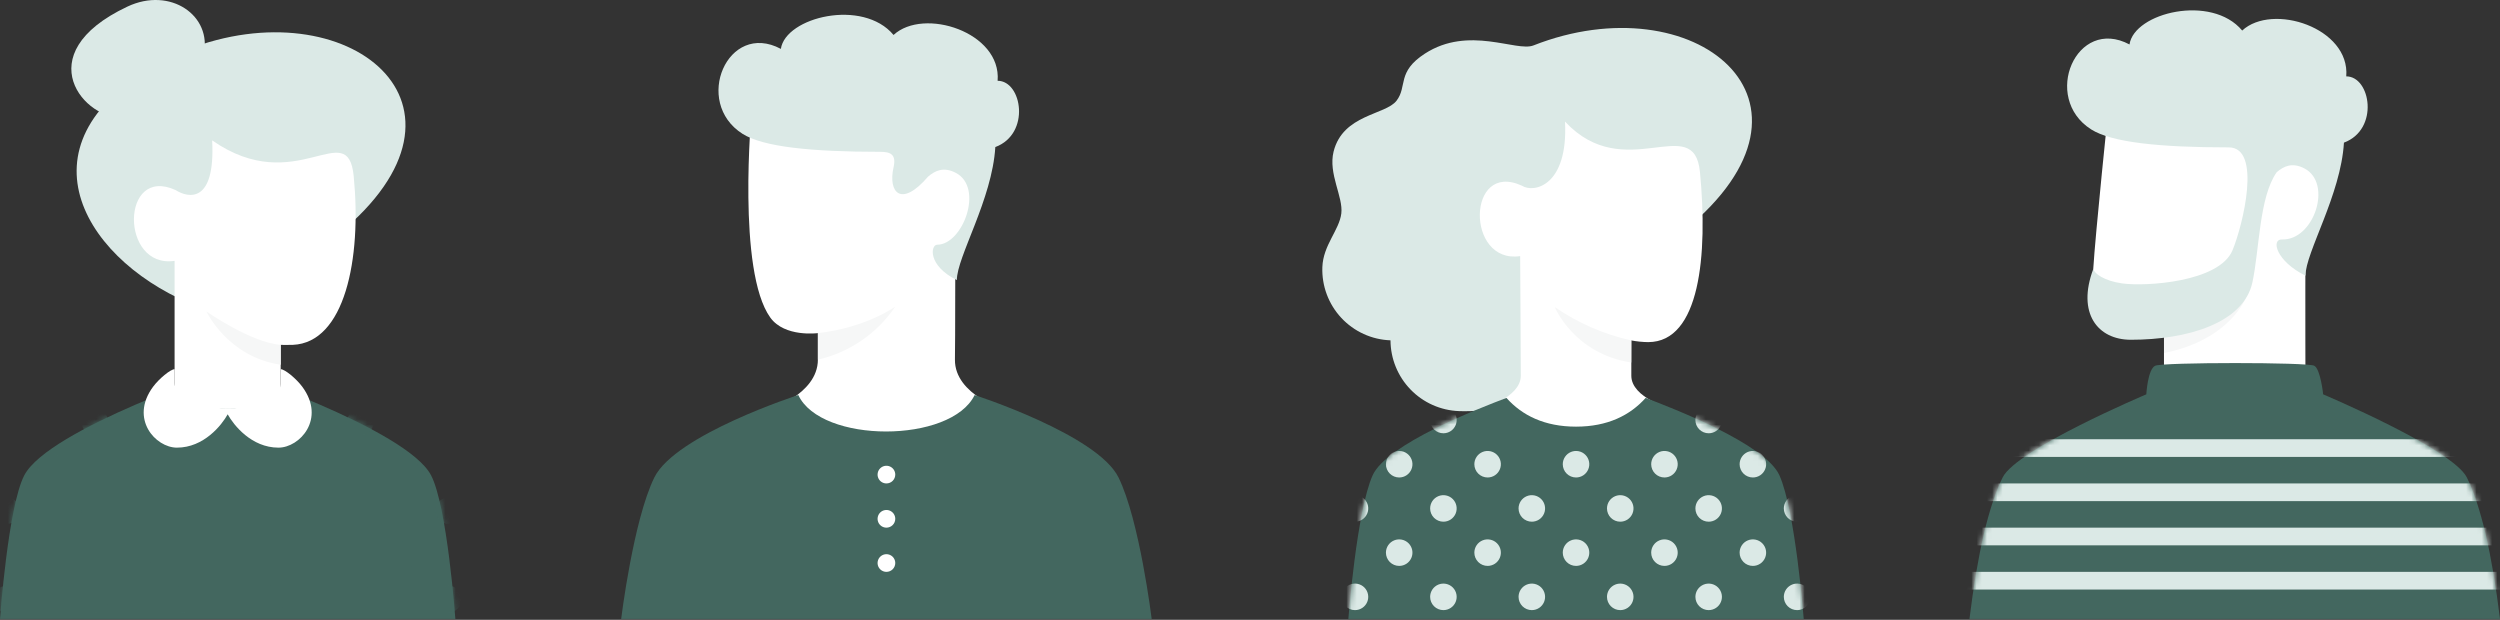 <svg width="480" height="119" viewBox="0 0 480 119" fill="none" xmlns="http://www.w3.org/2000/svg">
    <rect x="0" y="0" width="480" height="119" fill="#333333" stroke="none"/>
    <path d="M4.667 91.253C1.555 97.195 -0.001 118.841 -0.001 118.841H87.43C87.43 118.841 85.873 97.195 82.761 91.253C78.092 82.34 43.714 70.881 43.714 70.881C43.714 70.881 9.336 82.34 4.667 91.253Z" fill="#43675F"/>
    <mask id="mask0_5163_22301" style="mask-type:alpha" maskUnits="userSpaceOnUse" x="0" y="70" width="88" height="49">
        <path d="M4.667 91.253C1.555 97.195 -0.001 118.841 -0.001 118.841H87.43C87.43 118.841 85.873 97.195 82.761 91.253C78.092 82.34 43.714 70.881 43.714 70.881C43.714 70.881 9.336 82.34 4.667 91.253Z" fill="url(#paint0_linear_5163_22301)"/>
    </mask>
    <g mask="url(#mask0_5163_22301)">
        <path d="M3.811 115.02C3.811 114.516 3.661 114.024 3.382 113.605C3.102 113.186 2.704 112.86 2.239 112.667C1.773 112.474 1.261 112.424 0.767 112.522C0.273 112.621 -0.18 112.863 -0.537 113.219C-0.893 113.575 -1.135 114.029 -1.233 114.523C-1.332 115.017 -1.281 115.529 -1.089 115.994C-0.896 116.46 -0.569 116.857 -0.151 117.137C0.268 117.417 0.761 117.566 1.264 117.566C1.94 117.566 2.587 117.298 3.065 116.821C3.542 116.343 3.811 115.695 3.811 115.02ZM20.788 115.02C20.788 114.516 20.638 114.024 20.358 113.605C20.079 113.186 19.681 112.86 19.216 112.667C18.75 112.474 18.238 112.424 17.744 112.522C17.25 112.621 16.797 112.863 16.44 113.219C16.084 113.575 15.842 114.029 15.743 114.523C15.645 115.017 15.696 115.529 15.888 115.994C16.081 116.46 16.407 116.857 16.826 117.137C17.245 117.417 17.737 117.566 18.241 117.566C18.916 117.566 19.564 117.298 20.042 116.821C20.519 116.343 20.788 115.695 20.788 115.02ZM37.764 115.02C37.764 114.516 37.615 114.024 37.335 113.605C37.056 113.186 36.658 112.86 36.193 112.667C35.727 112.474 35.215 112.424 34.721 112.522C34.227 112.621 33.773 112.863 33.417 113.219C33.061 113.575 32.819 114.029 32.72 114.523C32.622 115.017 32.673 115.529 32.865 115.994C33.058 116.46 33.385 116.857 33.803 117.137C34.222 117.417 34.714 117.566 35.218 117.566C35.893 117.566 36.541 117.298 37.019 116.821C37.496 116.343 37.764 115.695 37.764 115.02ZM54.742 115.02C54.742 114.516 54.592 114.024 54.312 113.605C54.032 113.186 53.635 112.86 53.169 112.667C52.704 112.474 52.192 112.424 51.698 112.522C51.204 112.621 50.75 112.863 50.394 113.219C50.038 113.575 49.796 114.029 49.697 114.523C49.599 115.017 49.65 115.529 49.842 115.994C50.035 116.46 50.361 116.857 50.78 117.137C51.199 117.417 51.691 117.566 52.195 117.566C52.87 117.566 53.518 117.298 53.996 116.821C54.473 116.343 54.742 115.695 54.742 115.02ZM71.718 115.02C71.718 114.516 71.569 114.024 71.289 113.605C71.009 113.186 70.612 112.86 70.146 112.667C69.681 112.474 69.169 112.424 68.675 112.522C68.181 112.621 67.727 112.863 67.371 113.219C67.015 113.575 66.772 114.029 66.674 114.523C66.576 115.017 66.626 115.529 66.819 115.994C67.012 116.46 67.338 116.857 67.757 117.137C68.176 117.417 68.668 117.566 69.172 117.566C69.847 117.566 70.495 117.298 70.972 116.821C71.45 116.343 71.718 115.695 71.718 115.02ZM88.695 115.02C88.695 114.516 88.546 114.024 88.266 113.605C87.986 113.186 87.589 112.86 87.123 112.667C86.658 112.474 86.146 112.424 85.652 112.522C85.158 112.621 84.704 112.863 84.348 113.219C83.992 113.575 83.749 114.029 83.651 114.523C83.553 115.017 83.603 115.529 83.796 115.994C83.989 116.46 84.315 116.857 84.734 117.137C85.153 117.417 85.645 117.566 86.149 117.566C86.824 117.566 87.472 117.298 87.949 116.821C88.427 116.343 88.695 115.695 88.695 115.02V115.02ZM12.299 106.531C12.299 106.028 12.15 105.535 11.87 105.117C11.59 104.698 11.193 104.371 10.727 104.179C10.262 103.986 9.75 103.936 9.256 104.034C8.762 104.132 8.308 104.375 7.952 104.731C7.596 105.087 7.353 105.541 7.255 106.035C7.157 106.529 7.207 107.041 7.4 107.506C7.593 107.971 7.919 108.369 8.338 108.649C8.757 108.929 9.249 109.078 9.753 109.078C10.428 109.078 11.076 108.81 11.553 108.332C12.031 107.855 12.299 107.207 12.299 106.531ZM29.276 106.531C29.276 106.028 29.127 105.535 28.847 105.117C28.567 104.698 28.169 104.371 27.704 104.179C27.239 103.986 26.727 103.936 26.233 104.034C25.739 104.132 25.285 104.375 24.929 104.731C24.573 105.087 24.33 105.541 24.232 106.035C24.134 106.529 24.184 107.041 24.377 107.506C24.57 107.971 24.896 108.369 25.315 108.649C25.733 108.929 26.226 109.078 26.73 109.078C27.405 109.078 28.053 108.81 28.53 108.332C29.008 107.855 29.276 107.207 29.276 106.531ZM46.253 106.531C46.253 106.028 46.104 105.535 45.824 105.117C45.544 104.698 45.146 104.371 44.681 104.179C44.216 103.986 43.704 103.936 43.21 104.034C42.716 104.132 42.262 104.375 41.906 104.731C41.55 105.087 41.307 105.541 41.209 106.035C41.111 106.529 41.161 107.041 41.354 107.506C41.547 107.971 41.873 108.369 42.292 108.649C42.711 108.929 43.203 109.078 43.706 109.078C44.382 109.078 45.03 108.81 45.507 108.332C45.985 107.855 46.253 107.207 46.253 106.531ZM63.23 106.531C63.23 106.028 63.081 105.535 62.801 105.117C62.521 104.698 62.123 104.371 61.658 104.179C61.193 103.986 60.681 103.936 60.187 104.034C59.693 104.132 59.239 104.375 58.883 104.731C58.527 105.087 58.284 105.541 58.186 106.035C58.087 106.529 58.138 107.041 58.331 107.506C58.523 107.971 58.85 108.369 59.269 108.649C59.687 108.929 60.18 109.078 60.683 109.078C61.359 109.078 62.007 108.81 62.484 108.332C62.962 107.855 63.23 107.207 63.23 106.531ZM80.207 106.531C80.207 106.028 80.058 105.535 79.778 105.117C79.498 104.698 79.1 104.371 78.635 104.179C78.169 103.986 77.657 103.936 77.163 104.034C76.669 104.132 76.216 104.375 75.86 104.731C75.504 105.087 75.261 105.541 75.163 106.035C75.064 106.529 75.115 107.041 75.308 107.506C75.5 107.971 75.827 108.369 76.246 108.649C76.664 108.929 77.157 109.078 77.66 109.078C78.336 109.078 78.983 108.81 79.461 108.332C79.939 107.855 80.207 107.207 80.207 106.531ZM3.811 98.043C3.811 97.539 3.661 97.047 3.382 96.628C3.102 96.209 2.704 95.883 2.239 95.69C1.773 95.498 1.261 95.447 0.767 95.545C0.273 95.644 -0.18 95.886 -0.537 96.242C-0.893 96.599 -1.135 97.052 -1.233 97.546C-1.332 98.04 -1.281 98.552 -1.089 99.017C-0.896 99.483 -0.569 99.88 -0.151 100.16C0.268 100.44 0.761 100.59 1.264 100.59C1.94 100.59 2.587 100.321 3.065 99.844C3.542 99.366 3.811 98.718 3.811 98.043ZM20.788 98.043C20.788 97.539 20.638 97.047 20.358 96.628C20.079 96.209 19.681 95.883 19.216 95.69C18.75 95.498 18.238 95.447 17.744 95.545C17.25 95.644 16.797 95.886 16.44 96.242C16.084 96.599 15.842 97.052 15.743 97.546C15.645 98.04 15.696 98.552 15.888 99.017C16.081 99.483 16.407 99.88 16.826 100.16C17.245 100.44 17.737 100.59 18.241 100.59C18.916 100.59 19.564 100.321 20.042 99.844C20.519 99.366 20.788 98.718 20.788 98.043ZM37.764 98.043C37.764 97.539 37.615 97.047 37.335 96.628C37.056 96.209 36.658 95.883 36.193 95.69C35.727 95.498 35.215 95.447 34.721 95.545C34.227 95.644 33.773 95.886 33.417 96.242C33.061 96.599 32.819 97.052 32.72 97.546C32.622 98.04 32.673 98.552 32.865 99.017C33.058 99.483 33.385 99.88 33.803 100.16C34.222 100.44 34.714 100.59 35.218 100.59C35.893 100.59 36.541 100.321 37.019 99.844C37.496 99.366 37.764 98.718 37.764 98.043ZM54.742 98.043C54.742 97.539 54.592 97.047 54.312 96.628C54.032 96.209 53.635 95.883 53.169 95.69C52.704 95.498 52.192 95.447 51.698 95.545C51.204 95.644 50.75 95.886 50.394 96.242C50.038 96.599 49.796 97.052 49.697 97.546C49.599 98.04 49.65 98.552 49.842 99.017C50.035 99.483 50.361 99.88 50.78 100.16C51.199 100.44 51.691 100.59 52.195 100.59C52.87 100.59 53.518 100.321 53.996 99.844C54.473 99.366 54.742 98.718 54.742 98.043ZM71.718 98.043C71.718 97.539 71.569 97.047 71.289 96.628C71.009 96.209 70.612 95.883 70.146 95.69C69.681 95.498 69.169 95.447 68.675 95.545C68.181 95.644 67.727 95.886 67.371 96.242C67.015 96.599 66.772 97.052 66.674 97.546C66.576 98.04 66.626 98.552 66.819 99.017C67.012 99.483 67.338 99.88 67.757 100.16C68.176 100.44 68.668 100.59 69.172 100.59C69.847 100.59 70.495 100.321 70.972 99.844C71.45 99.366 71.718 98.718 71.718 98.043ZM88.695 98.043C88.695 97.539 88.546 97.047 88.266 96.628C87.986 96.209 87.589 95.883 87.123 95.69C86.658 95.498 86.146 95.447 85.652 95.545C85.158 95.644 84.704 95.886 84.348 96.242C83.992 96.599 83.749 97.052 83.651 97.546C83.553 98.04 83.603 98.552 83.796 99.017C83.989 99.483 84.315 99.88 84.734 100.16C85.153 100.44 85.645 100.59 86.149 100.59C86.824 100.59 87.472 100.321 87.949 99.844C88.427 99.366 88.695 98.718 88.695 98.043V98.043ZM12.299 89.555C12.299 89.051 12.15 88.558 11.87 88.14C11.59 87.721 11.193 87.395 10.727 87.202C10.262 87.009 9.75 86.959 9.256 87.057C8.762 87.155 8.308 87.398 7.952 87.754C7.596 88.11 7.353 88.564 7.255 89.058C7.157 89.552 7.207 90.064 7.4 90.529C7.593 90.994 7.919 91.392 8.338 91.672C8.757 91.952 9.249 92.101 9.753 92.101C10.428 92.101 11.076 91.833 11.553 91.355C12.031 90.878 12.299 90.23 12.299 89.555ZM29.276 89.555C29.276 89.051 29.127 88.558 28.847 88.14C28.567 87.721 28.169 87.395 27.704 87.202C27.239 87.009 26.727 86.959 26.233 87.057C25.739 87.155 25.285 87.398 24.929 87.754C24.573 88.11 24.33 88.564 24.232 89.058C24.134 89.552 24.184 90.064 24.377 90.529C24.57 90.994 24.896 91.392 25.315 91.672C25.733 91.952 26.226 92.101 26.73 92.101C27.405 92.101 28.053 91.833 28.53 91.355C29.008 90.878 29.276 90.23 29.276 89.555ZM46.253 89.555C46.253 89.051 46.104 88.558 45.824 88.14C45.544 87.721 45.146 87.395 44.681 87.202C44.216 87.009 43.704 86.959 43.21 87.057C42.716 87.155 42.262 87.398 41.906 87.754C41.55 88.11 41.307 88.564 41.209 89.058C41.111 89.552 41.161 90.064 41.354 90.529C41.547 90.994 41.873 91.392 42.292 91.672C42.711 91.952 43.203 92.101 43.706 92.101C44.382 92.101 45.03 91.833 45.507 91.355C45.985 90.878 46.253 90.23 46.253 89.555ZM63.23 89.555C63.23 89.051 63.081 88.558 62.801 88.14C62.521 87.721 62.123 87.395 61.658 87.202C61.193 87.009 60.681 86.959 60.187 87.057C59.693 87.155 59.239 87.398 58.883 87.754C58.527 88.11 58.284 88.564 58.186 89.058C58.087 89.552 58.138 90.064 58.331 90.529C58.523 90.994 58.85 91.392 59.269 91.672C59.687 91.952 60.18 92.101 60.683 92.101C61.359 92.101 62.007 91.833 62.484 91.355C62.962 90.878 63.23 90.23 63.23 89.555ZM80.207 89.555C80.207 89.051 80.058 88.558 79.778 88.14C79.498 87.721 79.1 87.395 78.635 87.202C78.169 87.009 77.657 86.959 77.163 87.057C76.669 87.155 76.216 87.398 75.86 87.754C75.504 88.11 75.261 88.564 75.163 89.058C75.064 89.552 75.115 90.064 75.308 90.529C75.5 90.994 75.827 91.392 76.246 91.672C76.664 91.952 77.157 92.101 77.66 92.101C78.336 92.101 78.983 91.833 79.461 91.355C79.939 90.878 80.207 90.23 80.207 89.555ZM3.811 81.066C3.811 80.562 3.661 80.07 3.382 79.651C3.102 79.233 2.704 78.906 2.239 78.713C1.773 78.521 1.261 78.47 0.767 78.569C0.273 78.667 -0.18 78.909 -0.537 79.265C-0.893 79.621 -1.135 80.075 -1.233 80.569C-1.332 81.063 -1.281 81.575 -1.089 82.041C-0.896 82.506 -0.569 82.904 -0.151 83.183C0.268 83.463 0.761 83.613 1.264 83.613C1.94 83.613 2.587 83.344 3.065 82.867C3.542 82.389 3.811 81.742 3.811 81.066ZM20.788 81.066C20.788 80.562 20.638 80.07 20.358 79.651C20.079 79.233 19.681 78.906 19.216 78.713C18.75 78.521 18.238 78.47 17.744 78.569C17.25 78.667 16.797 78.909 16.44 79.265C16.084 79.621 15.842 80.075 15.743 80.569C15.645 81.063 15.696 81.575 15.888 82.041C16.081 82.506 16.407 82.904 16.826 83.183C17.245 83.463 17.737 83.613 18.241 83.613C18.916 83.613 19.564 83.344 20.042 82.867C20.519 82.389 20.788 81.742 20.788 81.066ZM71.718 81.066C71.718 80.562 71.569 80.07 71.289 79.651C71.009 79.233 70.612 78.906 70.146 78.713C69.681 78.521 69.169 78.47 68.675 78.569C68.181 78.667 67.727 78.909 67.371 79.265C67.015 79.621 66.772 80.075 66.674 80.569C66.576 81.063 66.626 81.575 66.819 82.041C67.012 82.506 67.338 82.904 67.757 83.183C68.176 83.463 68.668 83.613 69.172 83.613C69.847 83.613 70.495 83.344 70.972 82.867C71.45 82.389 71.718 81.742 71.718 81.066ZM88.695 81.066C88.695 80.562 88.546 80.07 88.266 79.651C87.986 79.233 87.589 78.906 87.123 78.713C86.658 78.521 86.146 78.47 85.652 78.569C85.158 78.667 84.704 78.909 84.348 79.265C83.992 79.621 83.749 80.075 83.651 80.569C83.553 81.063 83.603 81.575 83.796 82.041C83.989 82.506 84.315 82.904 84.734 83.183C85.153 83.463 85.645 83.613 86.149 83.613C86.824 83.613 87.472 83.344 87.949 82.867C88.427 82.389 88.695 81.742 88.695 81.066V81.066Z" fill="#43675F"/>
    </g>
    <path d="M39.1 10.485C40.797 3.058 32.747 -2.642 24.457 1.271C4.934 10.485 16.547 23.345 23.763 22.497C30.978 21.648 37.402 17.913 39.1 10.485Z" fill="#DBE9E6"/>
    <path d="M34.374 57.299C43.492 61.679 44.822 61.444 64.933 44.99C95.279 20.162 66.631 -2.545 35.86 9.551C2.543 24.194 13.705 47.37 34.374 57.299Z" fill="#DBE9E6"/>
    <path d="M33.521 74.701C36.633 79.794 50.781 79.794 53.893 74.701V66.212C53.893 66.212 55.278 66.255 56.228 66.212C66.155 65.788 69.473 49.818 67.915 33.845C66.774 22.147 56.864 38.2 40.736 26.953C41.373 39.261 36.068 37.988 33.733 36.503C23.123 31.622 23.034 51.63 33.521 50.084V74.701Z" fill="white"/>
    <path d="M53.902 66.211C48.175 65.786 39.634 59.803 39.634 59.803C39.634 59.803 43.72 68.543 53.902 70.029L53.902 66.211Z" fill="#F6F7F7"/>
    <path d="M33.53 73.623V70.881C32.751 70.881 30.523 72.719 29.376 74.276C24.845 80.43 29.871 85.948 33.97 85.948C39.142 85.948 42.57 81.626 43.716 79.548C44.862 81.627 48.289 85.948 53.461 85.948C57.56 85.948 62.586 80.43 58.055 74.276C56.909 72.719 54.68 70.881 53.902 70.881V73.623C53.902 76.869 46.797 78.371 43.73 78.51C40.826 78.371 33.53 76.869 33.53 73.623Z" fill="white"/>
    <path d="M157.033 63.959V69.052C157.033 75.843 147.272 78.814 147.272 78.814C147.272 78.814 158.519 87.302 170.191 87.302C181.862 87.302 193.109 78.814 193.109 78.814C193.109 78.814 183.271 75.843 183.348 69.052C183.424 62.261 183.373 58.272 183.424 46.637C189.507 38.753 189.117 33.461 185.791 29.74C174.647 17.273 144.301 21.517 144.301 21.517C144.301 21.517 141.469 52.072 147.908 60.988C150.667 64.808 157.033 63.959 157.033 63.959Z" fill="white"/>
    <g style="mix-blend-mode:multiply">
        <path d="M157.036 63.96C166.373 62.899 171.891 58.867 171.891 58.867C168.407 64.021 163.098 67.661 157.036 69.053V63.96Z" fill="#F6F7F7"/>
    </g>
    <path d="M125.63 91.678C121.589 99.894 119.263 118.841 119.263 118.841H221.125C221.125 118.841 218.798 99.892 214.759 91.678C210.719 83.465 187.129 75.847 187.129 75.847C182.582 85.181 157.628 85.181 153.272 75.844C153.272 75.844 129.67 83.463 125.63 91.678Z" fill="#43675F"/>
    <path d="M171.891 108.1C171.891 107.765 171.791 107.436 171.605 107.157C171.418 106.878 171.153 106.66 170.843 106.532C170.532 106.403 170.191 106.37 169.862 106.435C169.532 106.501 169.23 106.663 168.992 106.9C168.755 107.137 168.593 107.44 168.528 107.769C168.462 108.099 168.496 108.44 168.624 108.75C168.753 109.06 168.971 109.325 169.25 109.512C169.529 109.699 169.857 109.798 170.193 109.798C170.643 109.798 171.075 109.619 171.393 109.301C171.712 108.982 171.891 108.551 171.891 108.1ZM171.891 99.612C171.891 99.276 171.791 98.948 171.605 98.669C171.418 98.39 171.153 98.172 170.843 98.043C170.532 97.915 170.191 97.881 169.862 97.947C169.532 98.012 169.23 98.174 168.992 98.412C168.755 98.649 168.593 98.951 168.528 99.281C168.462 99.61 168.496 99.951 168.624 100.262C168.753 100.572 168.971 100.837 169.25 101.024C169.529 101.21 169.857 101.31 170.193 101.31C170.643 101.31 171.075 101.131 171.393 100.812C171.712 100.494 171.891 100.062 171.891 99.612ZM171.891 91.124C171.891 90.788 171.791 90.46 171.605 90.18C171.418 89.901 171.153 89.683 170.843 89.555C170.532 89.427 170.191 89.393 169.862 89.458C169.532 89.524 169.23 89.686 168.992 89.923C168.755 90.16 168.593 90.463 168.528 90.792C168.462 91.122 168.496 91.463 168.624 91.773C168.753 92.083 168.971 92.349 169.25 92.535C169.529 92.722 169.857 92.821 170.193 92.821C170.643 92.821 171.075 92.642 171.393 92.324C171.712 92.005 171.891 91.574 171.891 91.124Z" fill="white"/>
    <path d="M178.189 33.914C179.538 32.755 181.178 31.975 183.497 33.179C188.993 36.033 184.833 46.983 179.952 46.983C178.679 46.983 178.046 50.982 183.715 53.774C183.715 49.317 190.506 38.282 191.1 28.235C197.933 25.691 196.235 15.51 191.544 15.51C192.293 6.178 177.348 1.357 171.562 6.713C165.677 -0.34 150.822 3.267 149.925 9.387C139.711 3.934 132.996 19.608 142.561 25.692C146.496 28.196 155.703 29.149 168.993 29.149C170.999 29.149 172.123 29.647 171.562 32.128C170.476 36.935 172.997 39.963 178.189 33.914Z" fill="#DBE9E6"/>
    <path d="M323.465 44.181C353.786 19.341 325.169 -3.378 294.427 8.722C291.138 10.017 282.025 4.834 273.583 10.294C268.137 13.816 270.256 16.576 268.136 19.336C266.016 22.097 257.841 21.934 256.05 29.101C254.989 33.348 257.925 37.795 257.532 40.992C257.139 44.188 254.04 47.068 253.892 51.288C253.828 53.07 254.116 54.847 254.739 56.518C255.362 58.188 256.308 59.72 257.523 61.025C258.738 62.331 260.198 63.384 261.82 64.124C263.442 64.865 265.194 65.279 266.976 65.343C266.991 68.865 268.367 72.246 270.816 74.779C273.265 77.311 276.598 78.799 280.118 78.932C282.458 79.014 288.383 79.014 293.475 75.943C306.233 68.249 303.37 60.642 323.465 44.181Z" fill="#DBE9E6"/>
    <path d="M291.994 72.154C291.994 68.335 291.864 49.494 291.87 49.175C281.383 50.721 281.595 30.773 292.206 35.654C294.54 37.139 301.119 35.654 300.482 23.346C311.941 35.654 325.246 21.298 326.387 32.996C327.945 48.969 326.377 65.686 316.451 65.687C315.365 65.674 314.282 65.566 313.215 65.364V72.154C313.215 76.399 320.854 78.521 320.854 78.521C320.854 78.521 307.658 90.956 302.18 90.888C296.701 90.819 284.354 78.521 284.354 78.521C284.354 78.521 291.994 76.399 291.994 72.154Z" fill="white"/>
    <path d="M313.209 65.364C307.943 64.196 302.954 62.02 298.516 58.955C298.516 58.955 302.178 67.907 313.195 69.606L313.209 65.364Z" fill="#F6F7F7"/>
    <path d="M341.645 91.253C344.724 98.096 346.314 118.841 346.314 118.841H258.883C258.883 118.841 260.472 98.096 263.551 91.253C266.249 85.259 284.025 78.377 289.235 76.398C292.242 79.763 296.553 81.916 302.598 81.916C308.644 81.916 312.954 79.763 315.962 76.398C321.172 78.377 338.948 85.259 341.645 91.253Z" fill="#43675F"/>
    <mask id="mask1_5163_22301" style="mask-type:alpha" maskUnits="userSpaceOnUse" x="258" y="76" width="89" height="43">
        <path d="M341.645 91.253C344.724 98.096 346.314 118.841 346.314 118.841H258.883C258.883 118.841 260.472 98.096 263.551 91.253C266.249 85.259 284.025 78.377 289.235 76.398C292.242 79.763 296.553 81.916 302.598 81.916C308.644 81.916 312.954 79.763 315.962 76.398C321.172 78.377 338.948 85.259 341.645 91.253Z" fill="url(#paint1_linear_5163_22301)"/>
    </mask>
    <g mask="url(#mask1_5163_22301)">
        <path d="M342.494 114.596C342.494 114.092 342.643 113.6 342.923 113.181C343.203 112.763 343.601 112.436 344.066 112.243C344.531 112.051 345.043 112 345.537 112.098C346.031 112.197 346.485 112.439 346.841 112.795C347.197 113.152 347.44 113.605 347.538 114.099C347.636 114.593 347.586 115.105 347.393 115.571C347.2 116.036 346.874 116.434 346.455 116.713C346.037 116.993 345.544 117.143 345.041 117.143C344.365 117.143 343.717 116.874 343.24 116.397C342.762 115.919 342.494 115.271 342.494 114.596ZM325.517 114.596C325.517 114.092 325.666 113.6 325.946 113.181C326.226 112.763 326.624 112.436 327.089 112.243C327.554 112.051 328.066 112 328.56 112.098C329.054 112.197 329.508 112.439 329.864 112.795C330.22 113.152 330.463 113.605 330.561 114.099C330.659 114.593 330.609 115.105 330.416 115.571C330.224 116.036 329.897 116.434 329.478 116.713C329.06 116.993 328.567 117.143 328.064 117.143C327.388 117.143 326.74 116.874 326.263 116.397C325.785 115.919 325.517 115.271 325.517 114.596ZM308.54 114.596C308.54 114.092 308.689 113.6 308.969 113.181C309.249 112.763 309.647 112.436 310.112 112.243C310.577 112.051 311.09 112 311.583 112.098C312.077 112.197 312.531 112.439 312.887 112.795C313.243 113.152 313.486 113.605 313.584 114.099C313.683 114.593 313.632 115.105 313.439 115.571C313.247 116.036 312.92 116.434 312.501 116.713C312.083 116.993 311.59 117.143 311.087 117.143C310.411 117.143 309.764 116.874 309.286 116.397C308.808 115.919 308.54 115.271 308.54 114.596ZM291.563 114.596C291.563 114.092 291.713 113.6 291.992 113.181C292.272 112.763 292.67 112.436 293.135 112.243C293.601 112.051 294.113 112 294.607 112.098C295.101 112.197 295.554 112.439 295.91 112.795C296.267 113.152 296.509 113.605 296.607 114.099C296.706 114.593 296.655 115.105 296.462 115.571C296.27 116.036 295.943 116.434 295.525 116.713C295.106 116.993 294.613 117.143 294.11 117.143C293.434 117.143 292.787 116.874 292.309 116.397C291.832 115.919 291.563 115.271 291.563 114.596ZM274.586 114.596C274.586 114.092 274.736 113.6 275.015 113.181C275.295 112.763 275.693 112.436 276.158 112.243C276.624 112.051 277.136 112 277.63 112.098C278.124 112.197 278.577 112.439 278.934 112.795C279.29 113.152 279.532 113.605 279.63 114.099C279.729 114.593 279.678 115.105 279.486 115.571C279.293 116.036 278.966 116.434 278.548 116.713C278.129 116.993 277.636 117.143 277.133 117.143C276.457 117.143 275.81 116.874 275.332 116.397C274.855 115.919 274.586 115.271 274.586 114.596ZM257.609 114.596C257.609 114.092 257.759 113.6 258.039 113.181C258.318 112.763 258.716 112.436 259.181 112.243C259.647 112.051 260.159 112 260.653 112.098C261.147 112.197 261.6 112.439 261.957 112.795C262.313 113.152 262.555 113.605 262.654 114.099C262.752 114.593 262.701 115.105 262.509 115.571C262.316 116.036 261.989 116.434 261.571 116.713C261.152 116.993 260.66 117.143 260.156 117.143C259.481 117.143 258.833 116.874 258.355 116.397C257.878 115.919 257.609 115.271 257.609 114.596V114.596ZM334.006 106.108C334.006 105.604 334.155 105.112 334.435 104.693C334.715 104.274 335.112 103.948 335.578 103.755C336.043 103.562 336.555 103.512 337.049 103.61C337.543 103.708 337.997 103.951 338.353 104.307C338.709 104.663 338.951 105.117 339.05 105.611C339.148 106.105 339.097 106.617 338.905 107.082C338.712 107.547 338.386 107.945 337.967 108.225C337.548 108.505 337.056 108.654 336.552 108.654C335.877 108.654 335.229 108.386 334.751 107.908C334.274 107.431 334.006 106.783 334.006 106.108ZM317.029 106.108C317.029 105.604 317.178 105.112 317.458 104.693C317.738 104.274 318.135 103.948 318.601 103.755C319.066 103.562 319.578 103.512 320.072 103.61C320.566 103.708 321.02 103.951 321.376 104.307C321.732 104.663 321.974 105.117 322.073 105.611C322.171 106.105 322.121 106.617 321.928 107.082C321.735 107.547 321.409 107.945 320.99 108.225C320.571 108.505 320.079 108.654 319.575 108.654C318.9 108.654 318.252 108.386 317.774 107.908C317.297 107.431 317.029 106.783 317.029 106.108ZM300.052 106.108C300.052 105.604 300.201 105.112 300.481 104.693C300.761 104.274 301.158 103.948 301.624 103.755C302.089 103.562 302.601 103.512 303.095 103.61C303.589 103.708 304.043 103.951 304.399 104.307C304.755 104.663 304.998 105.117 305.096 105.611C305.194 106.105 305.144 106.617 304.951 107.082C304.758 107.547 304.432 107.945 304.013 108.225C303.594 108.505 303.102 108.654 302.598 108.654C301.923 108.654 301.275 108.386 300.798 107.908C300.32 107.431 300.052 106.783 300.052 106.108ZM283.075 106.108C283.075 105.604 283.224 105.112 283.504 104.693C283.784 104.274 284.181 103.948 284.647 103.755C285.112 103.562 285.624 103.512 286.118 103.61C286.612 103.708 287.066 103.951 287.422 104.307C287.778 104.663 288.021 105.117 288.119 105.611C288.217 106.105 288.167 106.617 287.974 107.082C287.781 107.547 287.455 107.945 287.036 108.225C286.617 108.505 286.125 108.654 285.621 108.654C284.946 108.654 284.298 108.386 283.821 107.908C283.343 107.431 283.075 106.783 283.075 106.108ZM266.098 106.108C266.098 105.604 266.247 105.112 266.527 104.693C266.807 104.274 267.205 103.948 267.67 103.755C268.135 103.562 268.647 103.512 269.141 103.61C269.635 103.708 270.089 103.951 270.445 104.307C270.801 104.663 271.044 105.117 271.142 105.611C271.24 106.105 271.19 106.617 270.997 107.082C270.804 107.547 270.478 107.945 270.059 108.225C269.64 108.505 269.148 108.654 268.644 108.654C267.969 108.654 267.321 108.386 266.844 107.908C266.366 107.431 266.098 106.783 266.098 106.108ZM342.494 97.619C342.494 97.115 342.643 96.623 342.923 96.204C343.203 95.786 343.601 95.459 344.066 95.266C344.531 95.074 345.043 95.023 345.537 95.122C346.031 95.22 346.485 95.462 346.841 95.819C347.197 96.175 347.44 96.628 347.538 97.122C347.636 97.616 347.586 98.128 347.393 98.594C347.2 99.059 346.874 99.457 346.455 99.737C346.037 100.016 345.544 100.166 345.041 100.166C344.365 100.166 343.717 99.897 343.24 99.42C342.762 98.942 342.494 98.294 342.494 97.619ZM325.517 97.619C325.517 97.115 325.666 96.623 325.946 96.204C326.226 95.786 326.624 95.459 327.089 95.266C327.554 95.074 328.066 95.023 328.56 95.122C329.054 95.22 329.508 95.462 329.864 95.819C330.22 96.175 330.463 96.628 330.561 97.122C330.659 97.616 330.609 98.128 330.416 98.594C330.224 99.059 329.897 99.457 329.478 99.737C329.06 100.016 328.567 100.166 328.064 100.166C327.388 100.166 326.74 99.897 326.263 99.42C325.785 98.942 325.517 98.294 325.517 97.619ZM308.54 97.619C308.54 97.115 308.689 96.623 308.969 96.204C309.249 95.786 309.647 95.459 310.112 95.266C310.577 95.074 311.09 95.023 311.583 95.122C312.077 95.22 312.531 95.462 312.887 95.819C313.243 96.175 313.486 96.628 313.584 97.122C313.683 97.616 313.632 98.128 313.439 98.594C313.247 99.059 312.92 99.457 312.501 99.737C312.083 100.016 311.59 100.166 311.087 100.166C310.411 100.166 309.764 99.897 309.286 99.42C308.808 98.942 308.54 98.294 308.54 97.619ZM291.563 97.619C291.563 97.115 291.713 96.623 291.992 96.204C292.272 95.786 292.67 95.459 293.135 95.266C293.601 95.074 294.113 95.023 294.607 95.122C295.101 95.22 295.554 95.462 295.91 95.819C296.267 96.175 296.509 96.628 296.607 97.122C296.706 97.616 296.655 98.128 296.462 98.594C296.27 99.059 295.943 99.457 295.525 99.737C295.106 100.016 294.613 100.166 294.11 100.166C293.434 100.166 292.787 99.897 292.309 99.42C291.832 98.942 291.563 98.294 291.563 97.619ZM274.586 97.619C274.586 97.115 274.736 96.623 275.015 96.204C275.295 95.786 275.693 95.459 276.158 95.266C276.624 95.074 277.136 95.023 277.63 95.122C278.124 95.22 278.577 95.462 278.934 95.819C279.29 96.175 279.532 96.628 279.63 97.122C279.729 97.616 279.678 98.128 279.486 98.594C279.293 99.059 278.966 99.457 278.548 99.737C278.129 100.016 277.636 100.166 277.133 100.166C276.457 100.166 275.81 99.897 275.332 99.42C274.855 98.942 274.586 98.294 274.586 97.619ZM257.609 97.619C257.609 97.115 257.759 96.623 258.039 96.204C258.318 95.786 258.716 95.459 259.181 95.266C259.647 95.074 260.159 95.023 260.653 95.122C261.147 95.22 261.6 95.462 261.957 95.819C262.313 96.175 262.555 96.628 262.654 97.122C262.752 97.616 262.701 98.128 262.509 98.594C262.316 99.059 261.989 99.457 261.571 99.737C261.152 100.016 260.66 100.166 260.156 100.166C259.481 100.166 258.833 99.897 258.355 99.42C257.878 98.942 257.609 98.294 257.609 97.619V97.619ZM334.006 89.131C334.006 88.627 334.155 88.135 334.435 87.716C334.715 87.297 335.112 86.971 335.578 86.778C336.043 86.585 336.555 86.535 337.049 86.633C337.543 86.731 337.997 86.974 338.353 87.33C338.709 87.686 338.951 88.14 339.05 88.634C339.148 89.128 339.097 89.64 338.905 90.105C338.712 90.57 338.386 90.968 337.967 91.248C337.548 91.528 337.056 91.677 336.552 91.677C335.877 91.677 335.229 91.409 334.751 90.931C334.274 90.454 334.006 89.806 334.006 89.131ZM317.029 89.131C317.029 88.627 317.178 88.135 317.458 87.716C317.738 87.297 318.135 86.971 318.601 86.778C319.066 86.585 319.578 86.535 320.072 86.633C320.566 86.731 321.02 86.974 321.376 87.33C321.732 87.686 321.974 88.14 322.073 88.634C322.171 89.128 322.121 89.64 321.928 90.105C321.735 90.57 321.409 90.968 320.99 91.248C320.571 91.528 320.079 91.677 319.575 91.677C318.9 91.677 318.252 91.409 317.774 90.931C317.297 90.454 317.029 89.806 317.029 89.131ZM300.052 89.131C300.052 88.627 300.201 88.135 300.481 87.716C300.761 87.297 301.158 86.971 301.624 86.778C302.089 86.585 302.601 86.535 303.095 86.633C303.589 86.731 304.043 86.974 304.399 87.33C304.755 87.686 304.998 88.14 305.096 88.634C305.194 89.128 305.144 89.64 304.951 90.105C304.758 90.57 304.432 90.968 304.013 91.248C303.594 91.528 303.102 91.677 302.598 91.677C301.923 91.677 301.275 91.409 300.798 90.931C300.32 90.454 300.052 89.806 300.052 89.131ZM283.075 89.131C283.075 88.627 283.224 88.135 283.504 87.716C283.784 87.297 284.181 86.971 284.647 86.778C285.112 86.585 285.624 86.535 286.118 86.633C286.612 86.731 287.066 86.974 287.422 87.33C287.778 87.686 288.021 88.14 288.119 88.634C288.217 89.128 288.167 89.64 287.974 90.105C287.781 90.57 287.455 90.968 287.036 91.248C286.617 91.528 286.125 91.677 285.621 91.677C284.946 91.677 284.298 91.409 283.821 90.931C283.343 90.454 283.075 89.806 283.075 89.131ZM266.098 89.131C266.098 88.627 266.247 88.135 266.527 87.716C266.807 87.297 267.205 86.971 267.67 86.778C268.135 86.585 268.647 86.535 269.141 86.633C269.635 86.731 270.089 86.974 270.445 87.33C270.801 87.686 271.044 88.14 271.142 88.634C271.24 89.128 271.19 89.64 270.997 90.105C270.804 90.57 270.478 90.968 270.059 91.248C269.64 91.528 269.148 91.677 268.644 91.677C267.969 91.677 267.321 91.409 266.844 90.931C266.366 90.454 266.098 89.806 266.098 89.131ZM342.494 80.642C342.494 80.139 342.643 79.646 342.923 79.228C343.203 78.809 343.601 78.482 344.066 78.29C344.531 78.097 345.043 78.046 345.537 78.145C346.031 78.243 346.485 78.485 346.841 78.842C347.197 79.198 347.44 79.651 347.538 80.145C347.636 80.639 347.586 81.151 347.393 81.617C347.2 82.082 346.874 82.48 346.455 82.76C346.037 83.039 345.544 83.189 345.041 83.189C344.365 83.189 343.717 82.921 343.24 82.443C342.762 81.965 342.494 81.318 342.494 80.642ZM325.517 80.642C325.517 80.139 325.666 79.646 325.946 79.228C326.226 78.809 326.624 78.482 327.089 78.29C327.554 78.097 328.066 78.046 328.56 78.145C329.054 78.243 329.508 78.485 329.864 78.842C330.22 79.198 330.463 79.651 330.561 80.145C330.659 80.639 330.609 81.151 330.416 81.617C330.224 82.082 329.897 82.48 329.478 82.76C329.06 83.039 328.567 83.189 328.064 83.189C327.388 83.189 326.74 82.921 326.263 82.443C325.785 81.965 325.517 81.318 325.517 80.642ZM274.586 80.642C274.586 80.139 274.736 79.646 275.015 79.228C275.295 78.809 275.693 78.482 276.158 78.29C276.624 78.097 277.136 78.046 277.63 78.145C278.124 78.243 278.577 78.485 278.934 78.842C279.29 79.198 279.532 79.651 279.63 80.145C279.729 80.639 279.678 81.151 279.486 81.617C279.293 82.082 278.966 82.48 278.548 82.76C278.129 83.039 277.636 83.189 277.133 83.189C276.457 83.189 275.81 82.921 275.332 82.443C274.855 81.965 274.586 81.318 274.586 80.642ZM257.609 80.642C257.609 80.139 257.759 79.646 258.039 79.228C258.318 78.809 258.716 78.482 259.181 78.29C259.647 78.097 260.159 78.046 260.653 78.145C261.147 78.243 261.6 78.485 261.957 78.842C262.313 79.198 262.555 79.651 262.654 80.145C262.752 80.639 262.701 81.151 262.509 81.617C262.316 82.082 261.989 82.48 261.571 82.76C261.152 83.039 260.66 83.189 260.156 83.189C259.481 83.189 258.833 82.921 258.355 82.443C257.878 81.965 257.609 81.318 257.609 80.642V80.642Z" fill="#DBE9E6"/>
    </g>
    <path d="M415.484 63.111V74.995H442.648C442.648 74.995 442.597 57.424 442.648 45.789C448.73 37.905 448.73 32.977 443.921 27.884C439.111 22.791 404.874 20.244 404.874 20.244C404.874 20.244 402.305 44.95 401.903 51.651C401.741 54.346 399.993 63.111 406.784 63.111H415.484Z" fill="white"/>
    <path d="M415.492 62.263C421.02 61.66 426.365 59.926 431.195 57.17C431.195 57.17 428.224 65.234 415.492 67.781V62.263Z" fill="#F6F7F7"/>
    <path d="M437.126 33.065C438.476 31.906 440.116 31.125 442.434 32.33C447.93 35.183 444.283 46.192 438.132 45.977C436.01 45.903 436.983 50.132 442.652 52.925C442.652 48.469 449.443 37.434 450.037 27.387C456.87 24.843 455.173 14.662 450.482 14.662C451.23 5.328 436.286 0.508 430.499 5.864C424.614 -1.19 409.76 2.418 408.863 8.537C398.648 3.084 391.934 18.758 401.498 24.843C405.434 27.347 414.64 28.299 427.93 28.299C434.308 28.299 430.64 43.226 428.646 48.044C426.1 54.199 411.882 55.047 407.425 54.411C403.945 53.914 402.12 52.501 401.908 51.652C398.725 60.141 402.757 65.234 409.123 65.234C419.946 65.234 430.768 62.05 432.466 54.199C433.818 47.95 433.743 37.865 437.126 33.065Z" fill="#DBE9E6"/>
    <path d="M384.505 91.677C381.811 97.154 379.689 106.209 378.138 118.84H480C478.449 106.207 476.327 97.153 473.634 91.677C470.95 86.219 446.046 75.715 446.046 75.715C446.046 75.715 445.55 70.914 444.348 70.225C443.146 69.537 415.222 69.537 413.79 70.225C412.358 70.913 412.092 75.713 412.092 75.713C412.092 75.713 387.184 86.231 384.505 91.677Z" fill="#43675F"/>
    <mask id="mask2_5163_22301" style="mask-type:alpha" maskUnits="userSpaceOnUse" x="378" y="69" width="102" height="50">
        <path d="M384.505 91.677C381.811 97.154 379.689 106.209 378.138 118.84H480C478.449 106.207 476.327 97.153 473.634 91.677C470.95 86.219 446.046 75.715 446.046 75.715C446.046 75.715 445.55 70.914 444.348 70.225C443.146 69.537 415.222 69.537 413.79 70.225C412.358 70.913 412.092 75.713 412.092 75.713C412.092 75.713 387.184 86.231 384.505 91.677Z" fill="url(#paint2_linear_5163_22301)"/>
    </mask>
    <g mask="url(#mask2_5163_22301)">
        <path d="M486.789 113.193V109.797H372.619V113.193H486.789ZM486.789 104.704V101.309H372.619V104.704H486.789ZM486.789 96.216V92.82H372.619V96.216H486.789ZM486.789 87.727V84.332H372.619V87.727H486.789Z" fill="#DBE9E6"/>
    </g>
    <defs>
        <linearGradient id="paint0_linear_5163_22301" x1="9.878" y1="111.743" x2="43.48" y2="54.703" gradientUnits="userSpaceOnUse">
            <stop stop-color="#E2834C"/>
            <stop offset="1" stop-color="#DF6638"/>
        </linearGradient>
        <linearGradient id="paint1_linear_5163_22301" x1="302.598" y1="76.398" x2="302.598" y2="118.841" gradientUnits="userSpaceOnUse">
            <stop stop-color="#FECBB5"/>
            <stop offset="1" stop-color="#FED4C4"/>
        </linearGradient>
        <linearGradient id="paint2_linear_5163_22301" x1="429.069" y1="118.84" x2="429.069" y2="69.709" gradientUnits="userSpaceOnUse">
            <stop stop-color="#FFC9B3"/>
            <stop offset="1" stop-color="#FFD2C2"/>
        </linearGradient>
    </defs>
</svg>
